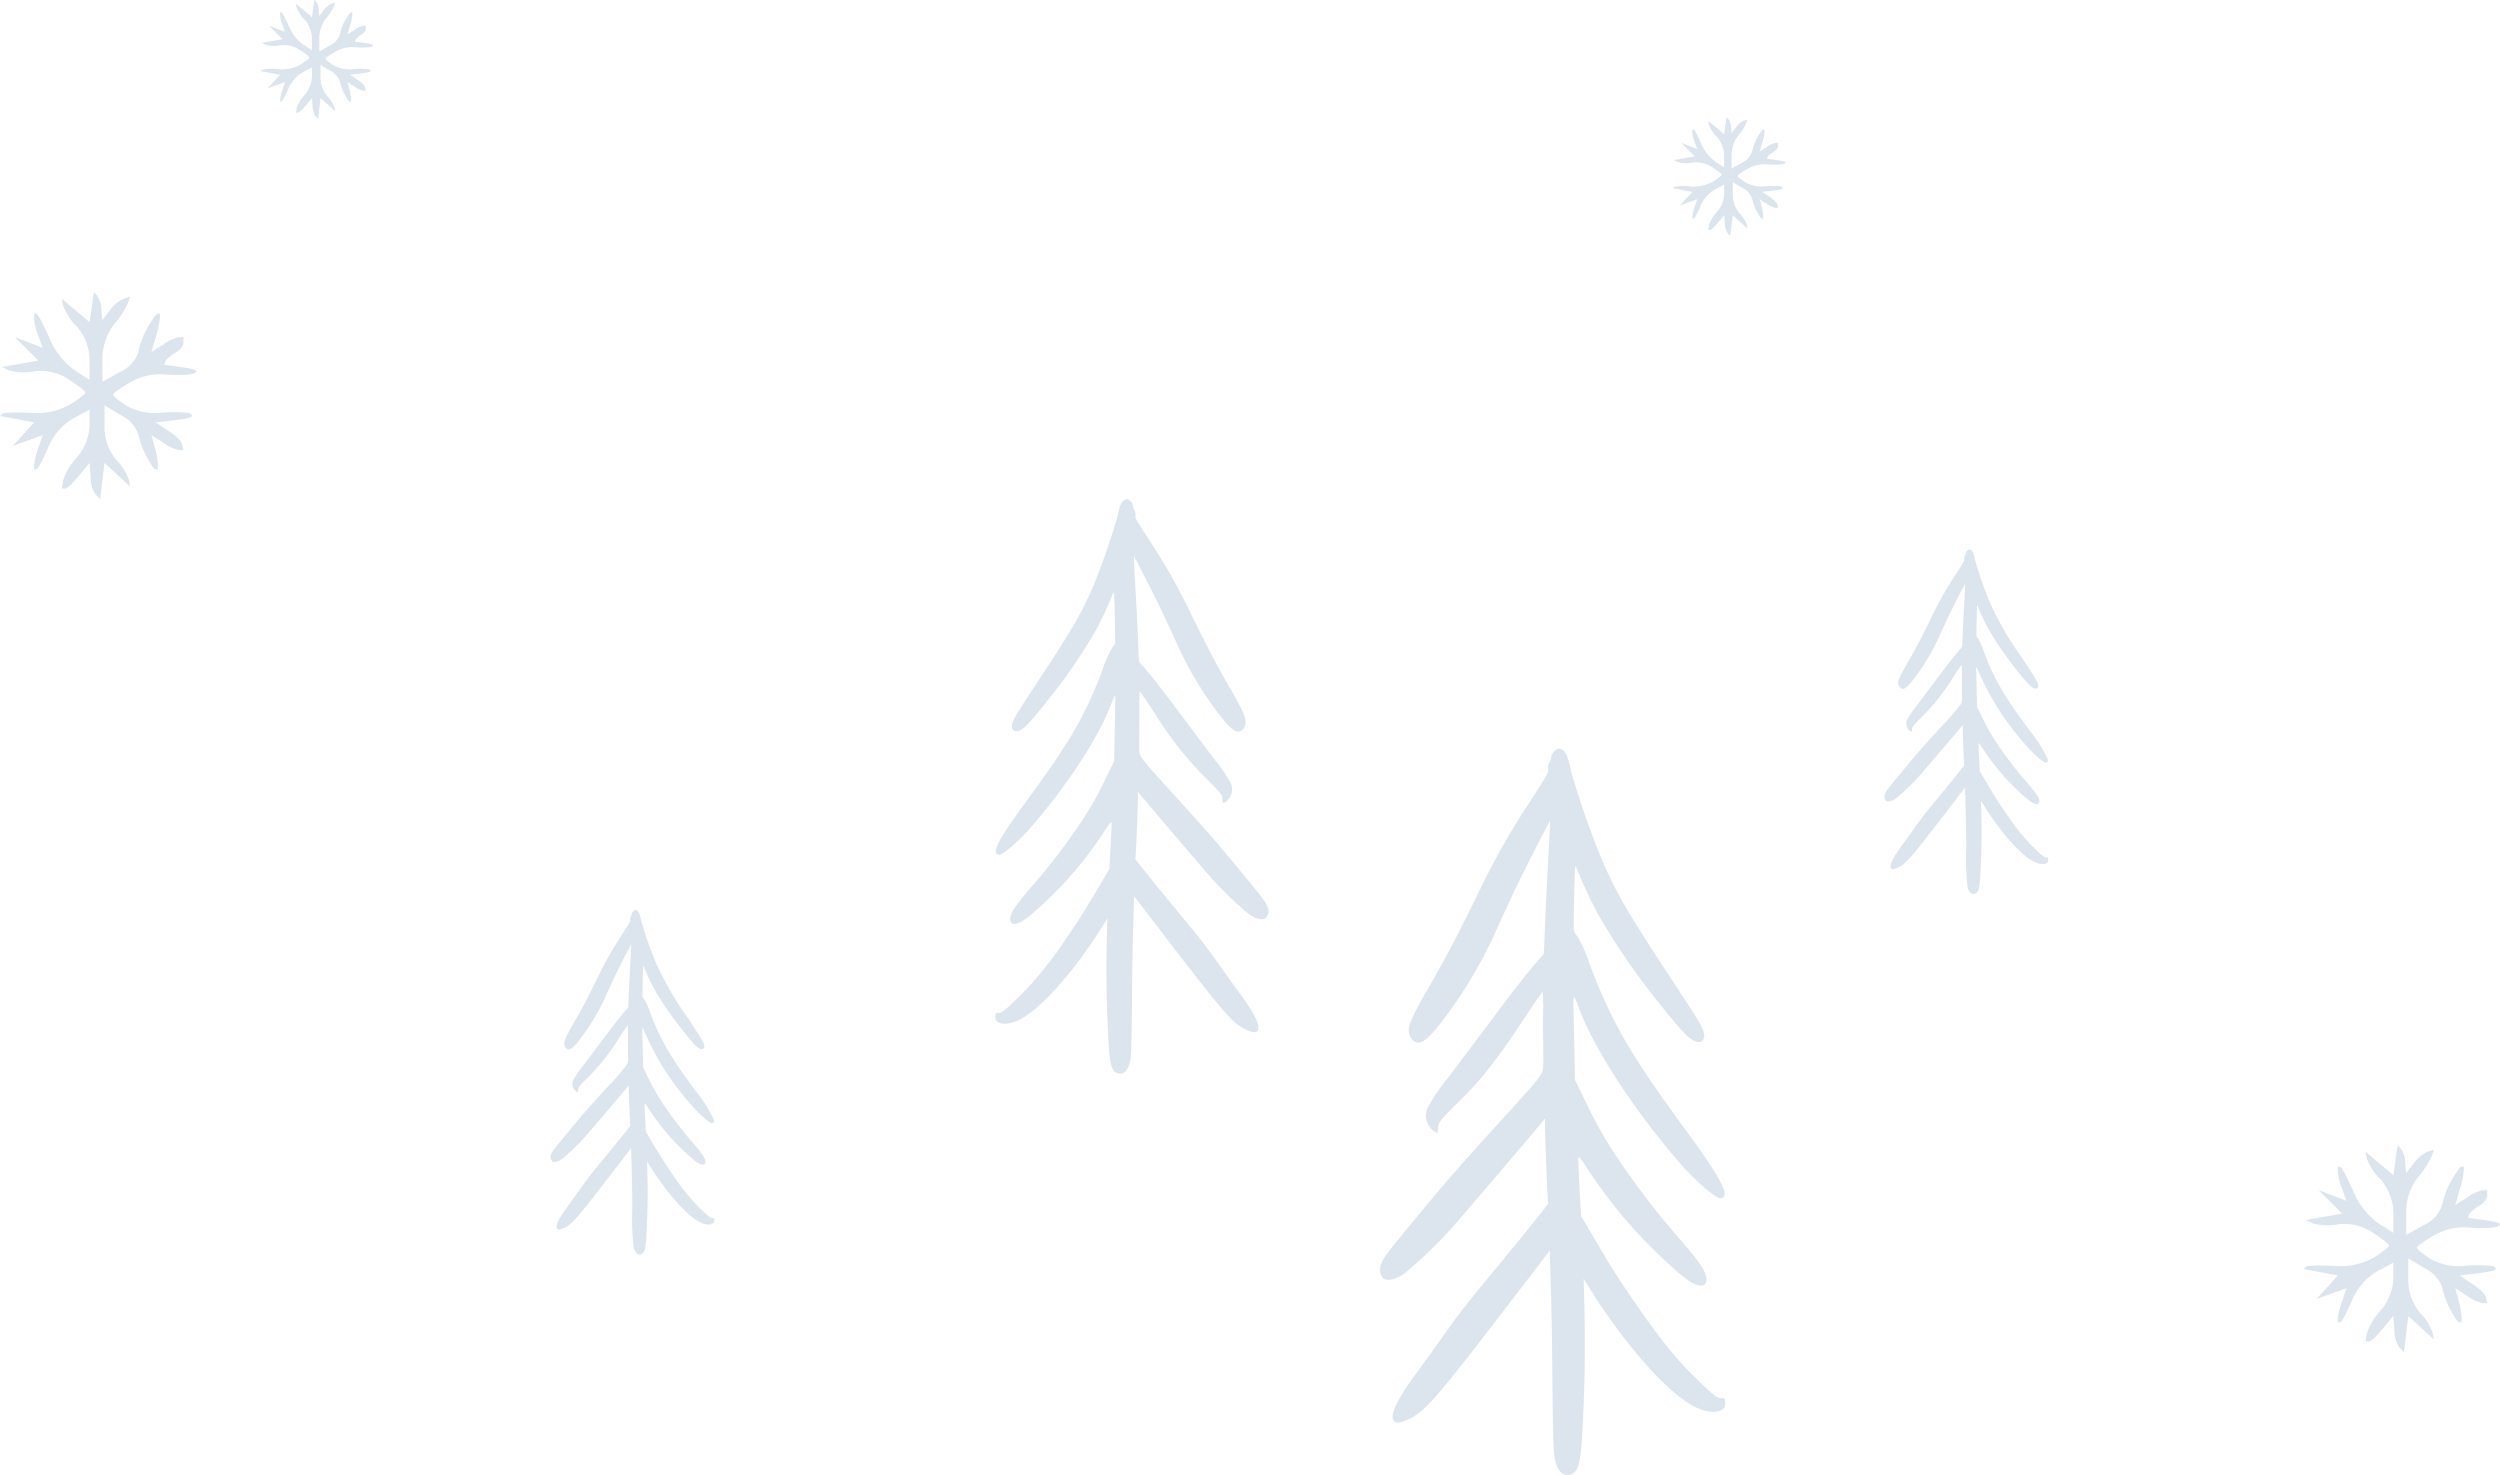 <svg xmlns="http://www.w3.org/2000/svg" xmlns:xlink="http://www.w3.org/1999/xlink" width="313.392" height="184.901" viewBox="0 0 313.392 184.901">
  <defs>
    <clipPath id="clip-path">
      <rect id="Rectangle_13" data-name="Rectangle 13" width="43.266" height="91.045" fill="#c5d2e3"/>
    </clipPath>
    <clipPath id="clip-path-2">
      <rect id="Rectangle_13-2" data-name="Rectangle 13" width="34.22" height="72.011" fill="#c5d2e3"/>
    </clipPath>
    <clipPath id="clip-path-3">
      <rect id="Rectangle_13-3" data-name="Rectangle 13" width="20.518" height="43.176" fill="#c5d2e3"/>
    </clipPath>
    <clipPath id="clip-path-5">
      <rect id="Rectangle_15" data-name="Rectangle 15" width="24.596" height="25.933" fill="#c5d2e3"/>
    </clipPath>
    <clipPath id="clip-path-7">
      <rect id="Rectangle_15-3" data-name="Rectangle 15" width="14.127" height="14.895" fill="#c5d2e3"/>
    </clipPath>
  </defs>
  <g id="Groupe_185" data-name="Groupe 185" transform="translate(-240.608 -1108.418)">
    <g id="Groupe_70" data-name="Groupe 70" transform="translate(71.253 46.332)">
      <g id="Groupe_51" data-name="Groupe 51" transform="translate(342.359 1155.943)" opacity="0.6">
        <g id="Groupe_46" data-name="Groupe 46" transform="translate(0)" clip-path="url(#clip-path)">
          <path id="Tracé_35" data-name="Tracé 35" d="M22.94.206c.419.327.678,1.009.99,2.589a104.065,104.065,0,0,0,3.759,10.829c1.793,4.251,3.186,6.673,8.607,14.921,3.8,5.752,4.227,6.487,4.328,7.3.078.631-.31,1.029-.894.9-.947-.232-1.852-1.184-5.1-5.3a84.23,84.23,0,0,1-7.314-10.709,58.959,58.959,0,0,1-2.574-5.5c-.093-.28-.207-.5-.265-.492-.086.011-.254,7.492-.183,8.067a2.018,2.018,0,0,0,.437.7,16.931,16.931,0,0,1,1.54,3.5c2.693,7.158,5.143,11.415,11.834,20.512,3.135,4.26,4.614,6.555,5.02,7.831.17.547.015.945-.4,1-.631.078-3.325-2.256-5.44-4.748-5.982-7.012-10.733-14.44-12.6-19.718-.157-.447-.327-.761-.381-.725a2.838,2.838,0,0,0-.068.985c.02.507.058,2.82.112,5.145l.088,4.244,1.229,2.515a52.7,52.7,0,0,0,3.586,6.493A101.139,101.139,0,0,0,37.826,61.77c2.269,2.678,2.962,3.685,3.063,4.5.2,1.622-1.414,1.3-3.63-.717A61.679,61.679,0,0,1,26.1,52.816c-.99-1.524-1.23-1.815-1.252-1.521-.02.191.047,1.918.153,3.828l.2,3.473,1.568,2.662c2.087,3.56,3.372,5.587,5.163,8.163,3.437,4.938,5.175,7.084,7.594,9.436,2.252,2.185,2.786,2.614,3.26,2.555.372-.046.421-.008.478.451.149,1.205-1.2,1.62-3.088.95-3.444-1.22-9.35-7.733-14.28-15.779l-.38-.594.048,1.8c.166,5.939.13,10.01-.123,15.739C25.2,89.3,24.959,90.524,24,90.933c-.913.39-1.708-.255-2.044-1.685-.239-.99-.28-2.268-.358-10.434-.033-5.329-.128-9.514-.3-14.9l-.035-.987-3.99,5.2C6.663,81.974,5.59,83.2,3.278,84.185c-.983.413-1.467.385-1.659-.1-.3-.778.656-2.7,2.764-5.573.787-1.06,2.253-3.105,3.283-4.559,2.257-3.194,2.949-4.081,7.31-9.356,1.876-2.272,4.013-4.9,4.743-5.833l1.349-1.7-.091-1.446c-.109-1.939-.326-7.814-.308-8.618l.008-.642-1.766,2.1c-2.285,2.73-8.573,10.1-9.967,11.666a59.3,59.3,0,0,1-5.86,5.636c-1.072.759-2.147,1.023-2.66.65A1.643,1.643,0,0,1,.174,64.5c.274-.734.712-1.313,4.693-6.118,3.805-4.58,4.853-5.773,9.739-11.158,4.387-4.827,4.961-5.481,5.5-6.305.354-.554.382-.688.35-3.176-.018-1.44-.027-3.64-.011-4.924a23.4,23.4,0,0,0-.059-2.354c-.032-.025-.973,1.316-2.091,3-3.744,5.665-5.482,7.877-8.4,10.759-2.3,2.266-2.565,2.591-2.6,3.222-.049.778-.087.827-.535.5a2.425,2.425,0,0,1-.813-2.916,23.642,23.642,0,0,1,2.427-3.594c1.217-1.593,3.819-5.063,5.793-7.711s4.212-5.534,4.978-6.416l1.39-1.6.129-3.324c.065-1.83.256-5.583.41-8.342s.272-4.988.218-4.952c-.158.136-3.488,6.669-4.48,8.787-.529,1.143-1.508,3.247-2.16,4.683A56.782,56.782,0,0,1,7.823,34.092c-1.942,2.557-2.858,3.166-3.67,2.494a1.816,1.816,0,0,1-.489-.771c-.275-.927.153-1.942,2.613-6.21,2.24-3.92,3.42-6.165,6.315-12.09a93.525,93.525,0,0,1,6.14-10.8c2.421-3.753,2.385-3.691,2.327-4.165a1.581,1.581,0,0,1,.186-.853,1.326,1.326,0,0,0,.212-.638A1.391,1.391,0,0,1,22.346,0a.985.985,0,0,1,.594.2" transform="translate(0 0)" fill="#c5d2e3" fill-rule="evenodd"/>
        </g>
      </g>
      <g id="Groupe_52" data-name="Groupe 52" transform="translate(294.127 1124.667)" opacity="0.6">
        <g id="Groupe_46-2" data-name="Groupe 46" clip-path="url(#clip-path-2)">
          <path id="Tracé_35-2" data-name="Tracé 35" d="M16.077.163c-.331.259-.536.8-.783,2.047a82.308,82.308,0,0,1-2.973,8.565c-1.418,3.363-2.52,5.278-6.807,11.8-3.006,4.55-3.343,5.131-3.423,5.778-.062.5.245.814.707.71.749-.184,1.464-.937,4.034-4.192a66.621,66.621,0,0,0,5.785-8.47,46.633,46.633,0,0,0,2.036-4.347c.073-.221.164-.394.209-.389.068.009.2,5.926.145,6.38a1.6,1.6,0,0,1-.346.556,13.391,13.391,0,0,0-1.218,2.766c-2.13,5.661-4.067,9.029-9.36,16.223C1.6,40.96.433,42.775.112,43.785c-.134.433-.012.748.317.788.5.062,2.629-1.784,4.3-3.755,4.731-5.546,8.489-11.421,9.963-15.6.124-.353.259-.6.3-.574a2.244,2.244,0,0,1,.054.779c-.015.4-.045,2.231-.089,4.069l-.069,3.357-.972,1.989a41.681,41.681,0,0,1-2.836,5.135A79.994,79.994,0,0,1,4.3,48.856C2.508,50.974,1.96,51.77,1.88,52.417,1.722,53.7,3,53.443,4.751,51.85a48.784,48.784,0,0,0,8.83-10.076c.783-1.205.973-1.436.99-1.2.016.151-.037,1.517-.121,3.028L14.3,46.346l-1.24,2.106c-1.651,2.816-2.667,4.419-4.083,6.456a45.623,45.623,0,0,1-6.006,7.463C1.184,64.1.762,64.438.387,64.392c-.295-.036-.333-.006-.378.357-.118.953.948,1.282,2.443.752,2.724-.965,7.4-6.116,11.294-12.48l.3-.47-.038,1.425c-.131,4.7-.1,7.917.1,12.448.183,4.207.374,5.175,1.13,5.5.722.309,1.351-.2,1.617-1.333.189-.783.222-1.794.283-8.252.026-4.215.1-7.525.236-11.785l.028-.781,3.156,4.114c8.4,10.951,9.245,11.92,11.073,12.7.777.327,1.161.3,1.312-.08.238-.616-.519-2.139-2.187-4.408-.623-.838-1.782-2.456-2.6-3.606-1.785-2.526-2.332-3.228-5.782-7.4-1.483-1.8-3.174-3.873-3.751-4.613l-1.067-1.342.072-1.144c.086-1.534.257-6.181.244-6.816l-.006-.508,1.4,1.66c1.807,2.159,6.78,7.985,7.883,9.227a46.9,46.9,0,0,0,4.635,4.457c.848.6,1.7.81,2.1.514a1.3,1.3,0,0,0,.2-1.508c-.216-.58-.563-1.038-3.712-4.839-3.01-3.622-3.838-4.566-7.7-8.825-3.47-3.818-3.924-4.335-4.351-4.987-.28-.438-.3-.544-.277-2.512.014-1.139.022-2.879.009-3.894A18.509,18.509,0,0,1,18.1,24.1c.025-.02.77,1.04,1.654,2.371a45.258,45.258,0,0,0,6.647,8.51c1.818,1.793,2.029,2.049,2.059,2.549.039.616.069.654.423.4a1.918,1.918,0,0,0,.643-2.306A18.7,18.7,0,0,0,27.6,32.777c-.962-1.26-3.02-4-4.582-6.1S19.689,22.3,19.084,21.6l-1.1-1.266-.1-2.629c-.051-1.447-.2-4.416-.325-6.6s-.215-3.945-.172-3.917c.125.108,2.759,5.274,3.543,6.95.419.9,1.192,2.568,1.709,3.7a44.911,44.911,0,0,0,5.4,9.116c1.536,2.022,2.261,2.5,2.9,1.972a1.436,1.436,0,0,0,.386-.609c.218-.733-.121-1.536-2.066-4.912-1.772-3.1-2.7-4.876-4.995-9.562a73.971,73.971,0,0,0-4.856-8.542c-1.915-2.969-1.887-2.919-1.84-3.294a1.25,1.25,0,0,0-.147-.675,1.049,1.049,0,0,1-.168-.5,1.1,1.1,0,0,0-.7-.836.779.779,0,0,0-.47.161" transform="translate(0 0)" fill="#c5d2e3" fill-rule="evenodd"/>
        </g>
      </g>
      <g id="Groupe_53" data-name="Groupe 53" transform="translate(238.38 1176.161)" opacity="0.6">
        <g id="Groupe_46-3" data-name="Groupe 46" transform="translate(0)" clip-path="url(#clip-path-3)">
          <path id="Tracé_35-3" data-name="Tracé 35" d="M10.879.1c.2.155.322.479.469,1.228a49.351,49.351,0,0,0,1.783,5.135,38.9,38.9,0,0,0,4.081,7.076c1.8,2.728,2,3.076,2.052,3.464.037.3-.147.488-.424.425-.449-.11-.878-.562-2.419-2.513a39.944,39.944,0,0,1-3.469-5.079,27.96,27.96,0,0,1-1.221-2.606c-.044-.133-.1-.237-.125-.233s-.12,3.553-.087,3.825a.957.957,0,0,0,.207.333,8.029,8.029,0,0,1,.73,1.658c1.277,3.394,2.439,5.413,5.612,9.727a17.916,17.916,0,0,1,2.38,3.714c.08.259.007.448-.19.473-.3.037-1.577-1.07-2.58-2.252a33.862,33.862,0,0,1-5.973-9.351c-.075-.212-.155-.361-.181-.344a1.346,1.346,0,0,0-.032.467c.009.241.027,1.337.053,2.44l.042,2.013.583,1.193a24.991,24.991,0,0,0,1.7,3.079,47.963,47.963,0,0,0,4.065,5.323c1.076,1.27,1.4,1.748,1.453,2.135.1.769-.67.615-1.721-.34a29.25,29.25,0,0,1-5.294-6.042c-.469-.723-.583-.861-.594-.721-.01.091.022.909.072,1.815l.093,1.647.744,1.263c.99,1.688,1.6,2.649,2.448,3.871a27.354,27.354,0,0,0,3.6,4.475c1.068,1.036,1.321,1.24,1.546,1.212.177-.022.2,0,.227.214.071.572-.568.768-1.465.451-1.633-.579-4.434-3.667-6.772-7.483l-.18-.282.023.854c.079,2.816.062,4.747-.058,7.464-.11,2.522-.224,3.1-.677,3.3-.433.185-.81-.121-.969-.8a31.139,31.139,0,0,1-.17-4.948c-.016-2.527-.061-4.512-.141-7.066l-.017-.468L8.194,32.309c-5.034,6.566-5.543,7.147-6.639,7.614-.466.2-.7.183-.787-.048-.142-.369.311-1.282,1.311-2.643.373-.5,1.068-1.473,1.557-2.162,1.07-1.515,1.4-1.935,3.466-4.437.889-1.077,1.9-2.322,2.249-2.766l.64-.8-.043-.686c-.052-.92-.154-3.706-.146-4.087l0-.3-.837,1C7.884,24.275,4.9,27.768,4.241,28.513a28.122,28.122,0,0,1-2.779,2.673c-.508.36-1.018.485-1.261.308a.779.779,0,0,1-.119-.9c.13-.348.338-.623,2.226-2.9,1.8-2.172,2.3-2.738,4.618-5.291a31.113,31.113,0,0,0,2.609-2.99c.168-.263.181-.326.166-1.506-.008-.683-.013-1.726-.005-2.335a11.1,11.1,0,0,0-.028-1.116c-.015-.012-.462.624-.992,1.422a27.135,27.135,0,0,1-3.985,5.1C3.6,22.048,3.475,22.2,3.456,22.5c-.023.369-.041.392-.254.239a1.15,1.15,0,0,1-.385-1.383,11.212,11.212,0,0,1,1.151-1.7c.577-.755,1.811-2.4,2.747-3.657s2-2.624,2.36-3.042l.659-.759L9.8,10.618c.031-.868.122-2.648.195-3.956s.129-2.365.1-2.349c-.075.065-1.654,3.162-2.124,4.167-.251.542-.715,1.54-1.025,2.221A26.927,26.927,0,0,1,3.71,16.167c-.921,1.213-1.355,1.5-1.74,1.183a.861.861,0,0,1-.232-.365c-.13-.44.073-.921,1.239-2.945C4.039,12.181,4.6,11.116,5.971,8.306A44.352,44.352,0,0,1,8.883,3.185c1.148-1.78,1.131-1.75,1.1-1.975a.75.75,0,0,1,.088-.4.629.629,0,0,0,.1-.3A.66.66,0,0,1,10.6,0a.467.467,0,0,1,.282.1" transform="translate(0 0)" fill="#c5d2e3" fill-rule="evenodd"/>
        </g>
      </g>
      <g id="Groupe_54" data-name="Groupe 54" transform="translate(405.596 1130.973)" opacity="0.6">
        <g id="Groupe_46-4" data-name="Groupe 46" transform="translate(0)" clip-path="url(#clip-path-3)">
          <path id="Tracé_35-4" data-name="Tracé 35" d="M10.879.1c.2.155.322.479.469,1.228a49.351,49.351,0,0,0,1.783,5.135,38.9,38.9,0,0,0,4.081,7.076c1.8,2.728,2,3.076,2.052,3.464.037.3-.147.488-.424.425-.449-.11-.878-.562-2.419-2.513a39.944,39.944,0,0,1-3.469-5.079,27.96,27.96,0,0,1-1.221-2.606c-.044-.133-.1-.237-.125-.233s-.12,3.553-.087,3.825a.957.957,0,0,0,.207.333,8.029,8.029,0,0,1,.73,1.658c1.277,3.394,2.439,5.413,5.612,9.727a17.916,17.916,0,0,1,2.38,3.714c.08.259.007.448-.19.473-.3.037-1.577-1.07-2.58-2.252a33.862,33.862,0,0,1-5.973-9.351c-.075-.212-.155-.361-.181-.344a1.346,1.346,0,0,0-.032.467c.009.241.027,1.337.053,2.44l.042,2.013.583,1.193a24.991,24.991,0,0,0,1.7,3.079,47.963,47.963,0,0,0,4.065,5.323c1.076,1.27,1.4,1.748,1.453,2.135.1.769-.67.615-1.721-.34a29.25,29.25,0,0,1-5.294-6.042c-.469-.723-.583-.861-.594-.721-.01.091.022.909.072,1.815l.093,1.647.744,1.263c.99,1.688,1.6,2.649,2.448,3.871a27.354,27.354,0,0,0,3.6,4.475c1.068,1.036,1.321,1.24,1.546,1.212.177-.022.2,0,.227.214.071.572-.568.768-1.465.451-1.633-.579-4.434-3.667-6.772-7.483l-.18-.282.023.854c.079,2.816.062,4.747-.058,7.464-.11,2.522-.224,3.1-.677,3.3-.433.185-.81-.121-.969-.8a31.139,31.139,0,0,1-.17-4.948c-.016-2.527-.061-4.512-.141-7.066l-.017-.468L8.194,32.309c-5.034,6.566-5.543,7.147-6.639,7.614-.466.2-.7.183-.787-.048-.142-.369.311-1.282,1.311-2.643.373-.5,1.068-1.473,1.557-2.162,1.07-1.515,1.4-1.935,3.466-4.437.889-1.077,1.9-2.322,2.249-2.766l.64-.8-.043-.686c-.052-.92-.154-3.706-.146-4.087l0-.3-.837,1C7.884,24.275,4.9,27.768,4.241,28.513a28.122,28.122,0,0,1-2.779,2.673c-.508.36-1.018.485-1.261.308a.779.779,0,0,1-.119-.9c.13-.348.338-.623,2.226-2.9,1.8-2.172,2.3-2.738,4.618-5.291a31.113,31.113,0,0,0,2.609-2.99c.168-.263.181-.326.166-1.506-.008-.683-.013-1.726-.005-2.335a11.1,11.1,0,0,0-.028-1.116c-.015-.012-.462.624-.992,1.422a27.135,27.135,0,0,1-3.985,5.1C3.6,22.048,3.475,22.2,3.456,22.5c-.023.369-.041.392-.254.239a1.15,1.15,0,0,1-.385-1.383,11.212,11.212,0,0,1,1.151-1.7c.577-.755,1.811-2.4,2.747-3.657s2-2.624,2.36-3.042l.659-.759L9.8,10.618c.031-.868.122-2.648.195-3.956s.129-2.365.1-2.349c-.075.065-1.654,3.162-2.124,4.167-.251.542-.715,1.54-1.025,2.221A26.927,26.927,0,0,1,3.71,16.167c-.921,1.213-1.355,1.5-1.74,1.183a.861.861,0,0,1-.232-.365c-.13-.44.073-.921,1.239-2.945C4.039,12.181,4.6,11.116,5.971,8.306A44.352,44.352,0,0,1,8.883,3.185c1.148-1.78,1.131-1.75,1.1-1.975a.75.75,0,0,1,.088-.4.629.629,0,0,0,.1-.3A.66.66,0,0,1,10.6,0a.467.467,0,0,1,.282.1" transform="translate(0 0)" fill="#c5d2e3" fill-rule="evenodd"/>
        </g>
      </g>
    </g>
    <g id="Groupe_79" data-name="Groupe 79" transform="translate(529.404 1252)" opacity="0.6">
      <g id="Groupe_71" data-name="Groupe 71" transform="translate(0 0)" clip-path="url(#clip-path-5)">
        <path id="Tracé_56" data-name="Tracé 56" d="M11.5,1.872q-.133.935-.268,1.872-.867-.736-1.738-1.471T7.753.8c.045.266.089.534.134.8A7.353,7.353,0,0,0,9.624,4.278a6.388,6.388,0,0,1,1.6,4.278v2.406q-.935-.6-1.872-1.2A9.345,9.345,0,0,1,6.149,5.615Q4.812,2.674,4.544,2.674H4.278v.669a7.269,7.269,0,0,0,.534,2.138c.179.489.357.98.534,1.469q-.87-.332-1.738-.667L1.872,5.615q.734.734,1.471,1.469T4.812,8.555q-1.136.2-2.272.4c-.757.134-1.515.266-2.272.4l.8.4a6.722,6.722,0,0,0,3.209.134A6.432,6.432,0,0,1,8.69,10.962q2,1.337,2,1.6T8.822,14.036a8.621,8.621,0,0,1-5.079,1.069q-3.21-.133-3.475.134c-.091.089-.179.178-.268.266l2.138.4q1.071.2,2.14.4-.669.734-1.337,1.471T1.6,19.249l1.872-.669,1.872-.669q-.266.8-.534,1.6a8.824,8.824,0,0,0-.534,2.14v.535h.266q.269,0,1.471-2.674a7.531,7.531,0,0,1,3.209-3.741q1-.535,2-1.069v2a6.425,6.425,0,0,1-1.6,4.011,7.682,7.682,0,0,0-1.738,2.941c-.045.312-.089.623-.134.935h.4q.4,0,1.736-1.6l1.337-1.605c.045.58.089,1.16.134,1.739a3.782,3.782,0,0,0,.669,2.272c.178.178.357.355.534.535q.133-1.136.268-2.272t.266-2.274L14.7,22.858q.8.734,1.6,1.471c-.045-.268-.089-.534-.134-.8a6.8,6.8,0,0,0-1.6-2.54A6.394,6.394,0,0,1,13.1,16.709v-2.54l2.006,1.2a4.27,4.27,0,0,1,2.272,2.538,10,10,0,0,0,1.069,2.808c.536.978.891,1.469,1.071,1.469h.266v-.669a9.321,9.321,0,0,0-.4-2.138c-.134-.491-.268-.98-.4-1.471q.734.467,1.469.937a5.052,5.052,0,0,0,2.006.935h.535c-.045-.223-.091-.446-.134-.669q-.133-.669-1.738-1.738-.8-.533-1.6-1.069,1.136-.133,2.272-.268,2.272-.266,2.272-.534c0-.178-.178-.312-.534-.4a18.594,18.594,0,0,0-3.343,0,7.225,7.225,0,0,1-4.41-.937q-1.6-1.068-1.6-1.335t2-1.471a7.58,7.58,0,0,1,4.412-1.069,18.136,18.136,0,0,0,3.207,0c.536-.089.8-.223.8-.4s-.669-.357-2.006-.535c-.667-.091-1.337-.179-2-.268.045-.134.089-.268.132-.4q.136-.4,1.2-1.069t1.069-1.335V5.615h-.535a5.052,5.052,0,0,0-2.006.935q-.736.467-1.469.937.266-.938.534-1.872a12.137,12.137,0,0,0,.535-2.406V2.674h-.268q-.266,0-1.2,1.6a9.537,9.537,0,0,0-1.2,3.075,4.235,4.235,0,0,1-2.406,2.672q-1.068.6-2.138,1.2V8.555A7.134,7.134,0,0,1,14.3,4.01a11.335,11.335,0,0,0,1.739-2.672c.087-.268.178-.534.266-.8l-.8.268a4.117,4.117,0,0,0-1.738,1.469q-.467.6-.935,1.2c-.045-.446-.089-.891-.134-1.335A3.044,3.044,0,0,0,12.165.4c-.134-.132-.268-.266-.4-.4q-.136.935-.268,1.872" transform="translate(0 0)" fill="#c5d2e3"/>
      </g>
    </g>
    <g id="Groupe_78" data-name="Groupe 78" transform="translate(240.608 1145.066)" opacity="0.6">
      <g id="Groupe_71-2" data-name="Groupe 71" transform="translate(0 0)" clip-path="url(#clip-path-5)">
        <path id="Tracé_56-2" data-name="Tracé 56" d="M11.5,1.872q-.133.935-.268,1.872-.867-.736-1.738-1.471T7.753.8c.045.266.089.534.134.8A7.353,7.353,0,0,0,9.624,4.278a6.388,6.388,0,0,1,1.6,4.278v2.406q-.935-.6-1.872-1.2A9.345,9.345,0,0,1,6.149,5.615Q4.812,2.674,4.544,2.674H4.278v.669a7.269,7.269,0,0,0,.534,2.138c.179.489.357.98.534,1.469q-.87-.332-1.738-.667L1.872,5.615q.734.734,1.471,1.469T4.812,8.555q-1.136.2-2.272.4c-.757.134-1.515.266-2.272.4l.8.4a6.722,6.722,0,0,0,3.209.134A6.432,6.432,0,0,1,8.69,10.962q2,1.337,2,1.6T8.822,14.036a8.621,8.621,0,0,1-5.079,1.069q-3.21-.133-3.475.134c-.091.089-.179.178-.268.266l2.138.4q1.071.2,2.14.4-.669.734-1.337,1.471T1.6,19.249l1.872-.669,1.872-.669q-.266.8-.534,1.6a8.824,8.824,0,0,0-.534,2.14v.535h.266q.269,0,1.471-2.674a7.531,7.531,0,0,1,3.209-3.741q1-.535,2-1.069v2a6.425,6.425,0,0,1-1.6,4.011,7.682,7.682,0,0,0-1.738,2.941c-.045.312-.089.623-.134.935h.4q.4,0,1.736-1.6l1.337-1.605c.045.58.089,1.16.134,1.739a3.782,3.782,0,0,0,.669,2.272c.178.178.357.355.534.535q.133-1.136.268-2.272t.266-2.274L14.7,22.858q.8.734,1.6,1.471c-.045-.268-.089-.534-.134-.8a6.8,6.8,0,0,0-1.6-2.54A6.394,6.394,0,0,1,13.1,16.709v-2.54l2.006,1.2a4.27,4.27,0,0,1,2.272,2.538,10,10,0,0,0,1.069,2.808c.536.978.891,1.469,1.071,1.469h.266v-.669a9.321,9.321,0,0,0-.4-2.138c-.134-.491-.268-.98-.4-1.471q.734.467,1.469.937a5.052,5.052,0,0,0,2.006.935h.535c-.045-.223-.091-.446-.134-.669q-.133-.669-1.738-1.738-.8-.533-1.6-1.069,1.136-.133,2.272-.268,2.272-.266,2.272-.534c0-.178-.178-.312-.534-.4a18.594,18.594,0,0,0-3.343,0,7.225,7.225,0,0,1-4.41-.937q-1.6-1.068-1.6-1.335t2-1.471a7.58,7.58,0,0,1,4.412-1.069,18.136,18.136,0,0,0,3.207,0c.536-.089.8-.223.8-.4s-.669-.357-2.006-.535c-.667-.091-1.337-.179-2-.268.045-.134.089-.268.132-.4q.136-.4,1.2-1.069t1.069-1.335V5.615h-.535a5.052,5.052,0,0,0-2.006.935q-.736.467-1.469.937.266-.938.534-1.872a12.137,12.137,0,0,0,.535-2.406V2.674h-.268q-.266,0-1.2,1.6a9.537,9.537,0,0,0-1.2,3.075,4.235,4.235,0,0,1-2.406,2.672q-1.068.6-2.138,1.2V8.555A7.134,7.134,0,0,1,14.3,4.01a11.335,11.335,0,0,0,1.739-2.672c.087-.268.178-.534.266-.8l-.8.268a4.117,4.117,0,0,0-1.738,1.469q-.467.6-.935,1.2c-.045-.446-.089-.891-.134-1.335A3.044,3.044,0,0,0,12.165.4c-.134-.132-.268-.266-.4-.4q-.136.935-.268,1.872" transform="translate(0 0)" fill="#c5d2e3"/>
      </g>
    </g>
    <g id="Groupe_77" data-name="Groupe 77" transform="translate(273.265 1108.418)" opacity="0.6">
      <g id="Groupe_71-3" data-name="Groupe 71" transform="translate(0 0)" clip-path="url(#clip-path-7)">
        <path id="Tracé_56-3" data-name="Tracé 56" d="M6.6,1.075q-.077.537-.154,1.075l-1-.845-1-.844c.026.153.051.307.077.46a4.223,4.223,0,0,0,1,1.536,3.669,3.669,0,0,1,.921,2.457V6.3L5.374,5.6a5.368,5.368,0,0,1-1.842-2.38Q2.764,1.536,2.61,1.536H2.457V1.92a4.175,4.175,0,0,0,.307,1.228c.1.281.2.563.307.844l-1-.383-1-.384.845.844.844.845-1.3.23-1.3.231.46.23a3.861,3.861,0,0,0,1.843.077A3.694,3.694,0,0,1,4.991,6.3q1.15.768,1.151.921t-1.075.845a4.951,4.951,0,0,1-2.917.614,5.6,5.6,0,0,0-2,.077L0,8.906l1.228.231,1.229.23-.768.845-.768.844L2,10.672l1.075-.384q-.153.46-.307.921a5.068,5.068,0,0,0-.307,1.229v.307H2.61q.154,0,.845-1.536A4.325,4.325,0,0,1,5.3,9.06l1.151-.614V9.6a3.69,3.69,0,0,1-.921,2.3,4.412,4.412,0,0,0-1,1.689c-.026.179-.051.358-.077.537h.231q.229,0,1-.921l.768-.922c.026.333.051.666.077,1a2.172,2.172,0,0,0,.384,1.3c.1.1.2.2.307.307q.076-.652.154-1.3l.153-1.306.922.845.921.845c-.026-.154-.051-.307-.077-.461a3.9,3.9,0,0,0-.921-1.459A3.673,3.673,0,0,1,7.524,9.6V8.138l1.152.692a2.453,2.453,0,0,1,1.3,1.458,5.742,5.742,0,0,0,.614,1.613c.308.562.512.844.615.844h.153v-.384a5.353,5.353,0,0,0-.23-1.228c-.077-.282-.154-.563-.23-.845l.844.538a2.9,2.9,0,0,0,1.152.537h.307c-.026-.128-.052-.256-.077-.384q-.076-.384-1-1l-.921-.614,1.3-.154q1.3-.153,1.3-.307c0-.1-.1-.179-.307-.23a10.68,10.68,0,0,0-1.92,0A4.15,4.15,0,0,1,9.06,8.138q-.921-.613-.921-.767T9.29,6.526a4.354,4.354,0,0,1,2.534-.614,10.417,10.417,0,0,0,1.842,0c.308-.051.461-.128.461-.23s-.384-.2-1.152-.307l-1.151-.154c.026-.077.051-.154.076-.231q.078-.229.692-.614t.614-.767V3.225H12.9a2.9,2.9,0,0,0-1.152.537L10.9,4.3q.153-.538.307-1.075a6.971,6.971,0,0,0,.307-1.382V1.536h-.154q-.153,0-.691.921a5.478,5.478,0,0,0-.691,1.766A2.432,2.432,0,0,1,8.6,5.758l-1.228.691V4.914A4.1,4.1,0,0,1,8.215,2.3a6.51,6.51,0,0,0,1-1.535c.05-.154.1-.307.153-.461L8.906.461a2.365,2.365,0,0,0-1,.844L7.371,2c-.026-.256-.051-.512-.077-.767a1.748,1.748,0,0,0-.307-1L6.757,0Q6.679.537,6.6,1.075" transform="translate(0 0)" fill="#c5d2e3"/>
      </g>
    </g>
    <g id="Groupe_80" data-name="Groupe 80" transform="translate(450.296 1123.104)" opacity="0.6">
      <g id="Groupe_71-4" data-name="Groupe 71" transform="translate(0 0)" clip-path="url(#clip-path-7)">
        <path id="Tracé_56-4" data-name="Tracé 56" d="M6.6,1.075q-.077.537-.154,1.075l-1-.845-1-.844c.026.153.051.307.077.46a4.223,4.223,0,0,0,1,1.536,3.669,3.669,0,0,1,.921,2.457V6.3L5.374,5.6a5.368,5.368,0,0,1-1.842-2.38Q2.764,1.536,2.61,1.536H2.457V1.92a4.175,4.175,0,0,0,.307,1.228c.1.281.2.563.307.844l-1-.383-1-.384.845.844.844.845-1.3.23-1.3.231.46.23a3.861,3.861,0,0,0,1.843.077A3.694,3.694,0,0,1,4.991,6.3q1.15.768,1.151.921t-1.075.845a4.951,4.951,0,0,1-2.917.614,5.6,5.6,0,0,0-2,.077L0,8.906l1.228.231,1.229.23-.768.845-.768.844L2,10.672l1.075-.384q-.153.46-.307.921a5.068,5.068,0,0,0-.307,1.229v.307H2.61q.154,0,.845-1.536A4.325,4.325,0,0,1,5.3,9.06l1.151-.614V9.6a3.69,3.69,0,0,1-.921,2.3,4.412,4.412,0,0,0-1,1.689c-.026.179-.051.358-.077.537h.231q.229,0,1-.921l.768-.922c.026.333.051.666.077,1a2.172,2.172,0,0,0,.384,1.3c.1.1.2.2.307.307q.076-.652.154-1.3l.153-1.306.922.845.921.845c-.026-.154-.051-.307-.077-.461a3.9,3.9,0,0,0-.921-1.459A3.673,3.673,0,0,1,7.524,9.6V8.138l1.152.692a2.453,2.453,0,0,1,1.3,1.458,5.742,5.742,0,0,0,.614,1.613c.308.562.512.844.615.844h.153v-.384a5.353,5.353,0,0,0-.23-1.228c-.077-.282-.154-.563-.23-.845l.844.538a2.9,2.9,0,0,0,1.152.537h.307c-.026-.128-.052-.256-.077-.384q-.076-.384-1-1l-.921-.614,1.3-.154q1.3-.153,1.3-.307c0-.1-.1-.179-.307-.23a10.68,10.68,0,0,0-1.92,0A4.15,4.15,0,0,1,9.06,8.138q-.921-.613-.921-.767T9.29,6.526a4.354,4.354,0,0,1,2.534-.614,10.417,10.417,0,0,0,1.842,0c.308-.051.461-.128.461-.23s-.384-.2-1.152-.307l-1.151-.154c.026-.077.051-.154.076-.231q.078-.229.692-.614t.614-.767V3.225H12.9a2.9,2.9,0,0,0-1.152.537L10.9,4.3q.153-.538.307-1.075a6.971,6.971,0,0,0,.307-1.382V1.536h-.154q-.153,0-.691.921a5.478,5.478,0,0,0-.691,1.766A2.432,2.432,0,0,1,8.6,5.758l-1.228.691V4.914A4.1,4.1,0,0,1,8.215,2.3a6.51,6.51,0,0,0,1-1.535c.05-.154.1-.307.153-.461L8.906.461a2.365,2.365,0,0,0-1,.844L7.371,2c-.026-.256-.051-.512-.077-.767a1.748,1.748,0,0,0-.307-1L6.757,0Q6.679.537,6.6,1.075" transform="translate(0 0)" fill="#c5d2e3"/>
      </g>
    </g>
  </g>
</svg>
